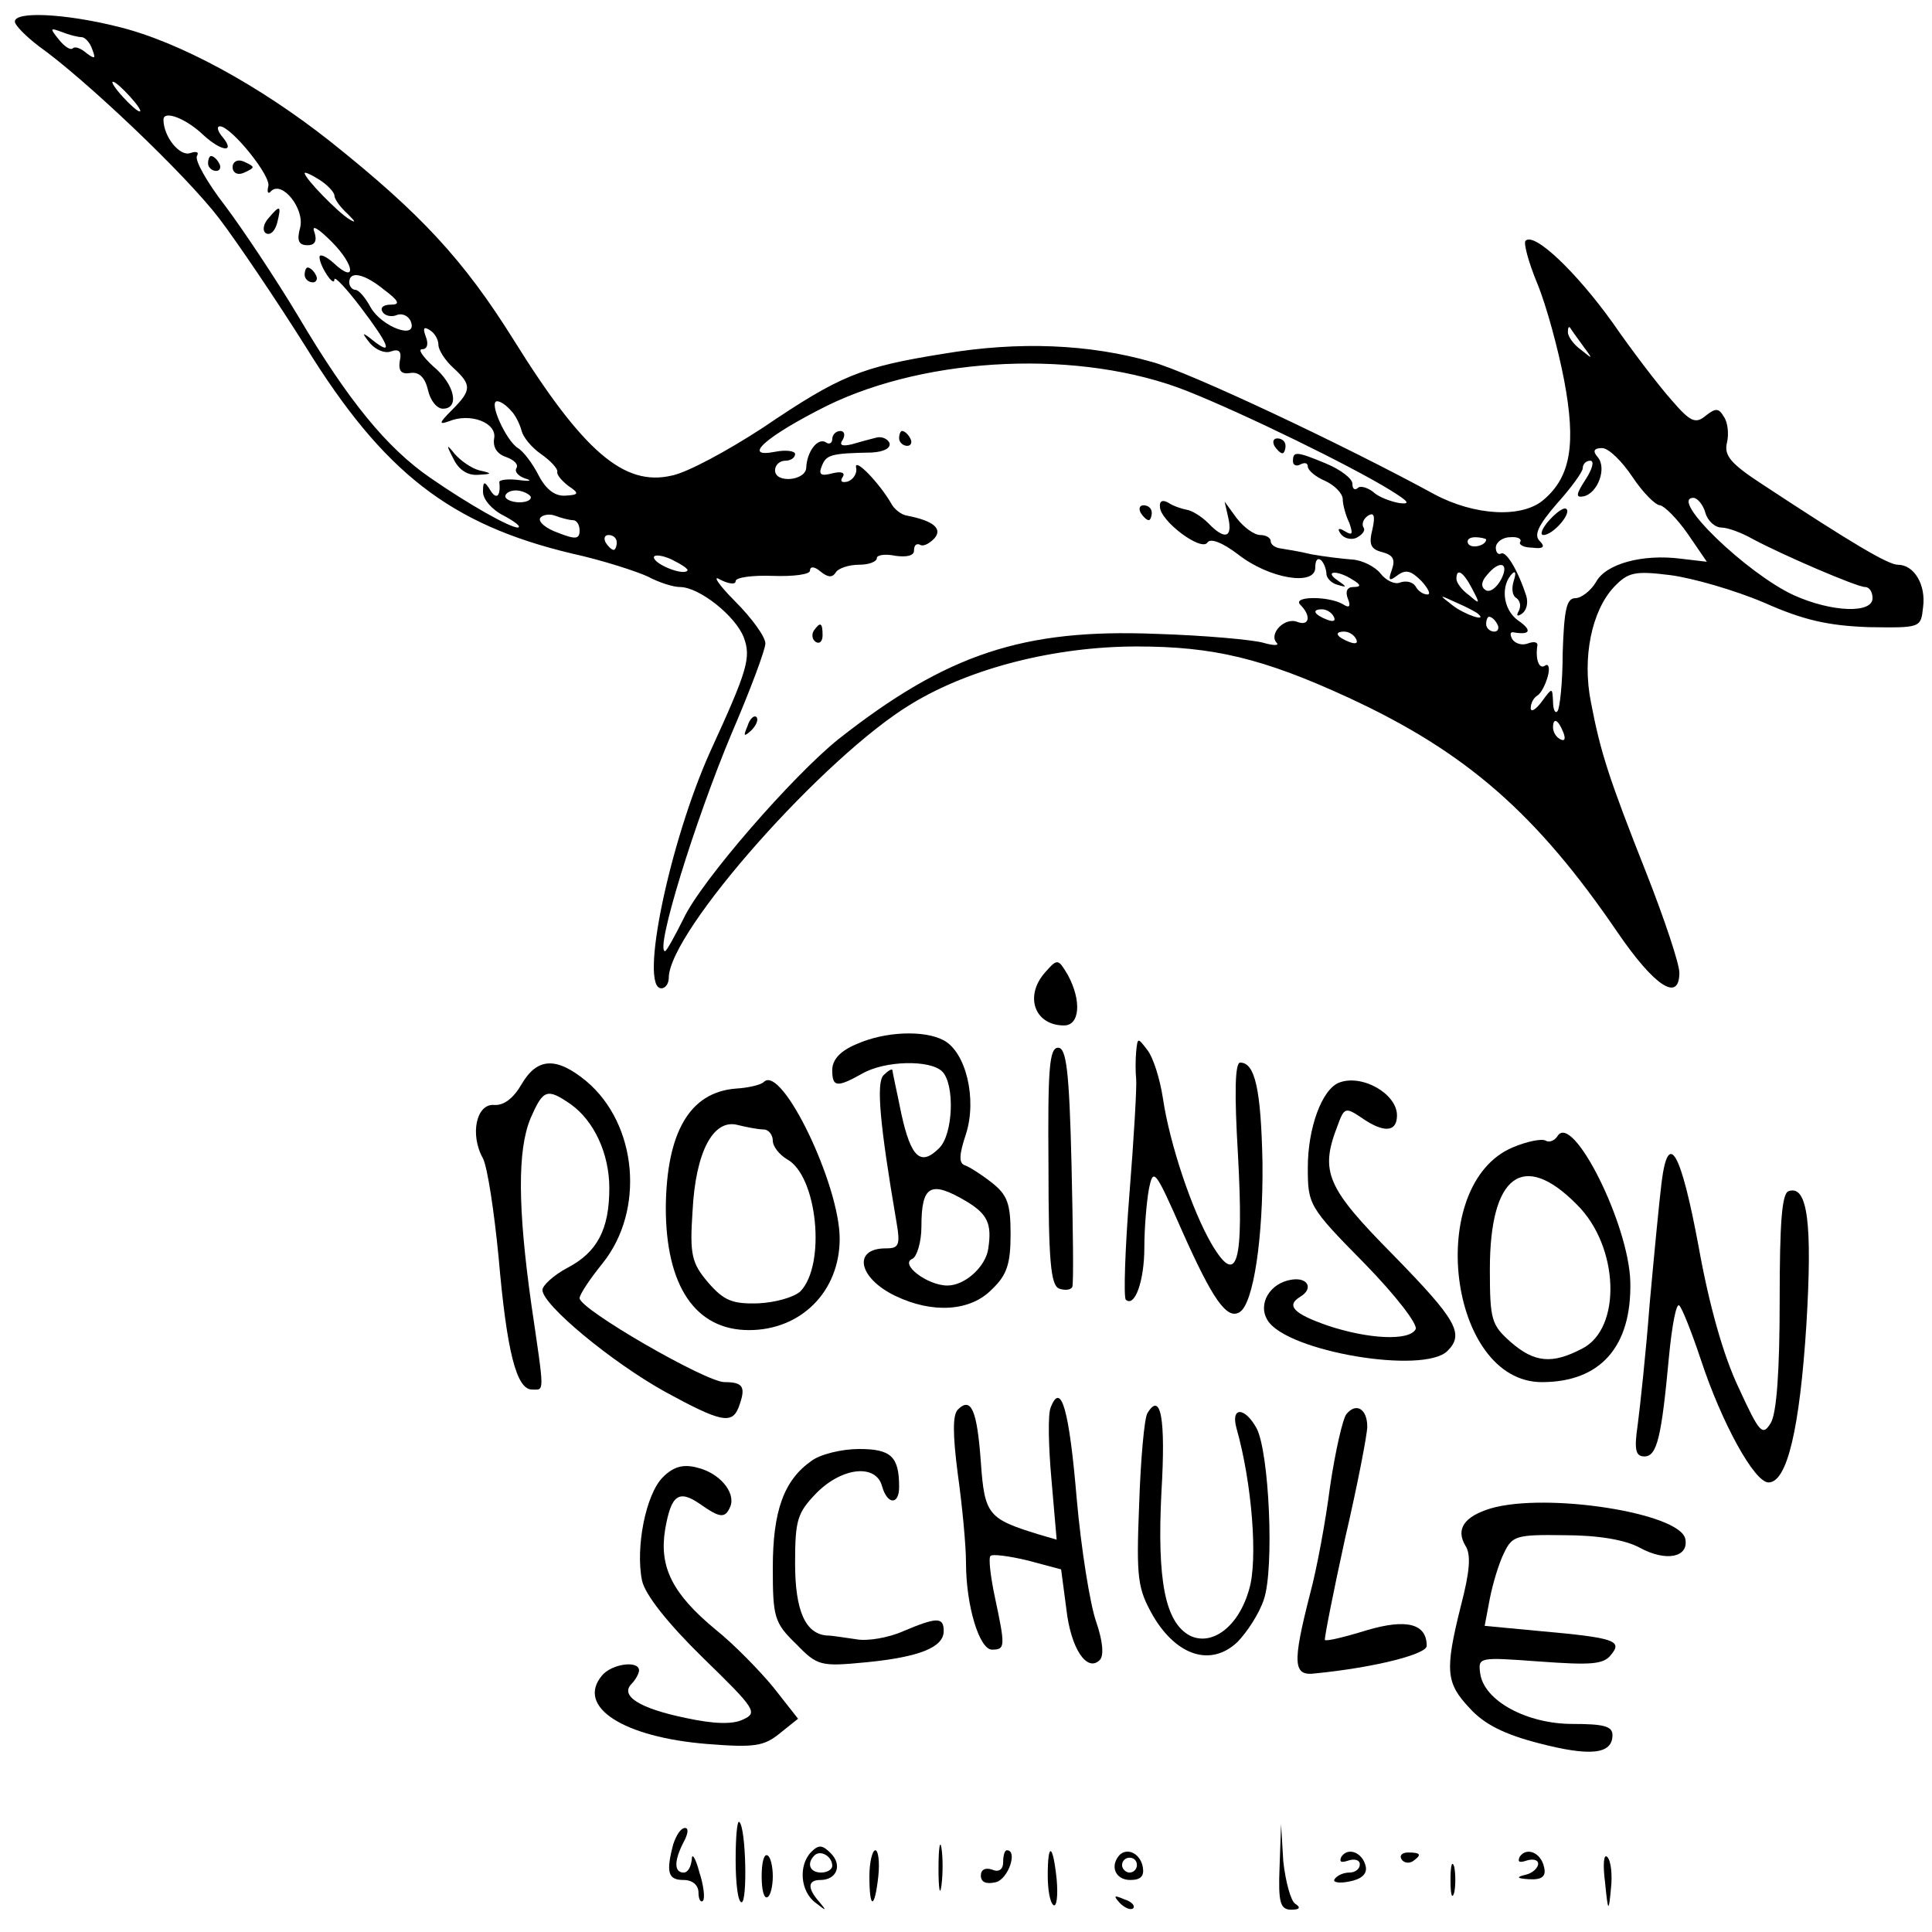 <?xml version="1.0" standalone="no"?>
<!DOCTYPE svg PUBLIC "-//W3C//DTD SVG 20010904//EN"
 "http://www.w3.org/TR/2001/REC-SVG-20010904/DTD/svg10.dtd">
<svg version="1.0" xmlns="http://www.w3.org/2000/svg"
 width="260pt" height="260pt" viewBox="0 0 260 260"
 preserveAspectRatio="xMidYMid meet">
<g transform="translate(0,260) scale(0.1,-0.1)"
fill="#000000" stroke="none">
<path d="M20 2571 c0 -5 15 -20 32 -33 62 -44 198 -173 243 -232 25 -33 77
-110 116 -172 105 -170 195 -240 359 -279 41 -9 87 -24 102 -31 15 -8 34 -14
43 -14 26 0 75 -39 86 -68 10 -27 5 -44 -45 -153 -55 -122 -96 -319 -66 -319
6 0 10 7 10 14 0 62 210 299 327 369 79 48 193 77 303 77 103 0 170 -16 285
-69 158 -73 253 -156 362 -316 50 -73 83 -94 83 -54 0 12 -20 72 -44 133 -51
129 -62 163 -75 231 -12 60 1 123 31 155 19 20 28 22 76 16 30 -4 86 -20 126
-37 54 -24 87 -31 141 -33 70 -1 70 -1 73 27 4 30 -12 57 -34 57 -13 0 -62 29
-182 108 -43 28 -52 39 -48 56 3 12 1 28 -4 35 -7 12 -11 12 -24 2 -14 -12
-21 -9 -46 20 -17 19 -53 66 -80 105 -48 67 -105 122 -117 110 -3 -3 4 -29 16
-58 12 -29 28 -88 36 -130 16 -85 9 -129 -27 -160 -29 -26 -94 -22 -148 7
-121 66 -331 165 -380 178 -84 24 -179 28 -280 11 -112 -18 -139 -29 -244
-100 -46 -30 -101 -60 -122 -64 -64 -15 -119 32 -213 183 -67 107 -124 169
-247 267 -95 75 -203 134 -285 154 -72 18 -139 21 -139 7z m90 -21 c4 0 11 -7
14 -16 5 -13 4 -14 -7 -6 -8 7 -16 10 -19 7 -3 -3 -11 2 -19 12 -12 15 -12 16
4 10 10 -4 22 -7 27 -7z m65 -80 c10 -11 16 -20 13 -20 -3 0 -13 9 -23 20 -10
11 -16 20 -13 20 3 0 13 -9 23 -20z m99 -52 c24 -22 43 -24 26 -3 -7 8 -9 15
-4 15 15 0 70 -68 65 -81 -2 -8 0 -11 4 -6 15 14 45 -24 39 -49 -5 -18 -2 -24
10 -24 10 0 13 6 9 18 -4 10 5 5 23 -13 32 -32 34 -58 3 -29 -10 9 -19 13 -19
8 0 -12 20 -42 20 -30 0 5 16 -12 35 -37 38 -50 45 -67 18 -46 -16 13 -17 12
-5 -3 8 -9 20 -14 28 -11 11 4 15 0 12 -13 -2 -13 2 -18 14 -16 12 2 20 -6 24
-23 3 -14 12 -25 20 -25 23 0 16 33 -13 57 -14 13 -21 23 -15 23 7 0 9 7 5 17
-4 11 -3 14 5 9 7 -4 12 -13 12 -20 0 -7 9 -21 20 -31 25 -23 25 -30 -2 -57
-17 -17 -18 -20 -4 -15 29 12 65 -2 61 -23 -2 -12 4 -21 16 -25 11 -4 17 -10
14 -15 -3 -5 3 -11 12 -14 10 -3 6 -4 -9 -2 -15 2 -27 0 -26 -3 2 -19 -4 -24
-12 -11 -8 13 -10 13 -10 -2 0 -10 12 -24 28 -32 15 -8 24 -15 19 -16 -11 0
-66 31 -118 67 -58 40 -110 103 -178 218 -30 50 -74 116 -98 148 -24 31 -41
61 -38 67 3 5 0 7 -9 4 -14 -5 -36 22 -36 45 0 13 30 2 54 -21z m176 -81 c0
-5 8 -16 18 -25 10 -10 12 -13 2 -7 -15 9 -60 55 -60 62 0 2 9 -2 20 -9 11 -7
20 -17 20 -21z m67 -127 c20 -15 22 -20 9 -20 -10 0 -15 -4 -11 -10 3 -5 12
-7 19 -4 7 3 16 -1 19 -9 9 -25 -39 -7 -54 19 -7 13 -16 24 -21 24 -4 0 -8 5
-8 10 0 16 20 12 47 -10z m1613 -75 c14 -19 14 -19 -2 -6 -10 7 -18 18 -18 24
0 6 1 8 3 6 1 -2 9 -13 17 -24z m-533 -61 c78 -31 221 -101 273 -133 26 -16
29 -20 13 -18 -11 2 -28 8 -35 15 -8 6 -18 9 -21 5 -4 -3 -7 -1 -7 6 0 7 -16
19 -35 27 -41 17 -45 17 -45 3 0 -5 5 -7 10 -4 6 3 10 2 10 -3 0 -5 11 -14 23
-19 13 -6 24 -17 24 -25 0 -7 4 -22 9 -32 5 -15 4 -17 -6 -11 -8 5 -11 4 -6
-3 4 -6 13 -9 21 -6 8 4 13 10 10 14 -3 5 0 12 6 16 8 5 10 0 6 -18 -5 -20 -3
-27 13 -31 15 -4 18 -10 13 -24 -5 -14 -4 -16 8 -7 11 8 18 6 32 -8 9 -10 13
-18 8 -18 -6 0 -13 5 -16 11 -4 6 -13 8 -21 5 -7 -3 -19 3 -26 12 -7 9 -24 18
-38 19 -14 1 -38 4 -55 7 -16 4 -36 7 -42 8 -7 1 -13 5 -13 10 0 4 -6 8 -14 8
-8 0 -22 10 -32 23 l-16 22 5 -22 c6 -27 -5 -30 -27 -7 -9 9 -22 17 -29 18 -6
1 -18 5 -24 9 -8 5 -13 3 -12 -5 0 -19 56 -61 64 -48 4 6 20 0 41 -16 42 -33
104 -43 104 -18 0 10 3 14 8 10 4 -4 7 -13 7 -18 0 -6 7 -13 15 -15 13 -4 13
-3 0 6 -19 13 0 14 20 1 12 -7 12 -10 1 -10 -8 0 -11 -6 -7 -16 4 -10 2 -13
-7 -7 -19 11 -69 11 -57 -1 15 -15 12 -29 -4 -23 -17 7 -39 -16 -28 -28 4 -4
-4 -4 -18 0 -14 4 -79 10 -145 12 -178 7 -281 -27 -427 -142 -61 -49 -184
-190 -208 -241 -12 -24 -23 -44 -25 -44 -14 0 40 175 90 294 25 58 45 112 45
120 0 9 -18 34 -41 57 -22 22 -31 36 -20 29 12 -6 21 -7 21 -2 0 5 23 8 50 7
28 -1 50 2 50 7 0 6 6 6 14 -1 10 -8 16 -9 21 -1 3 5 17 10 31 10 13 0 24 4
24 9 0 4 11 6 25 3 15 -2 25 0 25 7 0 7 3 10 8 8 4 -3 12 1 19 8 12 13 0 24
-36 31 -8 1 -18 9 -22 17 -15 26 -49 62 -47 48 2 -7 -3 -16 -11 -19 -8 -2 -11
0 -7 6 4 6 -2 8 -14 5 -15 -4 -19 -2 -14 10 6 15 12 17 67 18 17 1 26 6 24 13
-3 6 -11 9 -18 7 -8 -2 -23 -6 -33 -9 -13 -3 -17 -1 -12 6 4 7 2 12 -3 12 -6
0 -11 -5 -11 -11 0 -5 -4 -8 -9 -4 -11 6 -25 -13 -26 -34 0 -18 -42 -22 -42
-4 0 7 6 13 14 13 7 0 13 4 13 9 0 4 -12 6 -27 3 -46 -9 -12 21 70 62 137 67
342 76 484 20z m-909 -27 c6 -6 12 -19 14 -27 2 -8 13 -22 26 -31 13 -9 23
-20 22 -24 -1 -4 6 -12 15 -19 15 -10 14 -12 -4 -13 -14 -1 -26 8 -36 27 -8
16 -21 33 -28 37 -16 10 -40 63 -28 63 5 0 13 -6 19 -13z m1509 -89 c14 -21
31 -38 37 -38 6 -1 23 -18 37 -38 l26 -38 -34 4 c-53 7 -102 -7 -115 -31 -7
-12 -20 -22 -28 -22 -12 0 -15 -16 -17 -73 0 -41 -4 -76 -7 -79 -3 -4 -6 2 -6
13 -1 19 -1 19 -15 0 -8 -11 -15 -15 -15 -9 0 7 4 14 9 17 5 3 11 15 14 26 3
11 1 18 -4 14 -8 -5 -13 9 -10 28 0 4 -5 5 -13 2 -8 -3 -17 0 -21 6 -3 6 -3
10 2 9 23 -4 25 3 6 16 -21 15 -24 48 -7 64 4 3 4 -2 1 -11 -3 -10 -2 -20 4
-23 5 -4 6 -11 3 -17 -4 -7 -2 -8 4 -4 6 4 9 14 6 24 -11 34 -27 61 -34 57 -4
-2 -7 2 -7 8 0 7 9 14 19 14 10 1 16 -2 14 -6 -3 -4 5 -8 16 -8 15 -2 18 1 10
9 -8 8 -2 21 23 50 19 21 35 43 35 48 0 6 5 10 10 10 6 0 3 -11 -6 -25 -13
-20 -14 -25 -3 -23 19 4 32 38 19 53 -7 8 -5 12 6 12 9 0 27 -18 41 -39z
m-1483 -26 c2 -4 -4 -8 -15 -8 -10 0 -19 4 -19 8 0 4 6 8 14 8 8 0 17 -4 20
-8z m1581 -22 c3 -11 13 -20 22 -20 8 0 27 -7 41 -15 41 -22 141 -65 152 -65
6 0 10 -7 10 -15 0 -21 -55 -19 -106 4 -63 29 -169 131 -135 131 5 0 13 -9 16
-20z m-1524 -10 c5 0 9 -6 9 -14 0 -12 -6 -12 -29 -3 -17 6 -27 15 -24 20 3 4
12 6 20 3 8 -3 19 -6 24 -6z m59 -30 c0 -5 -2 -10 -4 -10 -3 0 -8 5 -11 10 -3
6 -1 10 4 10 6 0 11 -4 11 -10z m1170 4 c0 -8 -19 -13 -24 -6 -3 5 1 9 9 9 8
0 15 -2 15 -3z m-1075 -42 c-6 -7 -45 9 -45 18 0 4 11 3 24 -3 14 -7 23 -13
21 -15z m1095 -12 c-6 -11 -15 -18 -21 -14 -6 4 -6 11 2 20 17 21 31 17 19 -6z
m-39 -12 c11 -21 11 -22 -4 -9 -10 7 -17 17 -17 22 0 15 9 10 21 -13z m8 -34
c14 -12 -19 -1 -35 12 -18 14 -18 14 6 3 14 -6 27 -13 29 -15z m-194 -4 c3 -6
-1 -7 -9 -4 -18 7 -21 14 -7 14 6 0 13 -4 16 -10z m220 -10 c3 -5 1 -10 -4
-10 -6 0 -11 5 -11 10 0 6 2 10 4 10 3 0 8 -4 11 -10z m-190 -20 c3 -6 -1 -7
-9 -4 -18 7 -21 14 -7 14 6 0 13 -4 16 -10z m279 -126 c3 -8 2 -12 -4 -9 -6 3
-10 10 -10 16 0 14 7 11 14 -7z"/>
<path d="M280 2380 c0 -5 5 -10 11 -10 5 0 7 5 4 10 -3 6 -8 10 -11 10 -2 0
-4 -4 -4 -10z"/>
<path d="M313 2375 c0 -7 6 -11 14 -8 7 3 13 6 13 8 0 2 -6 5 -13 8 -8 3 -14
-1 -14 -8z"/>
<path d="M361 2306 c-7 -8 -8 -17 -3 -20 6 -3 12 3 15 14 6 24 4 25 -12 6z"/>
<path d="M410 2230 c0 -5 5 -10 11 -10 5 0 7 5 4 10 -3 6 -8 10 -11 10 -2 0
-4 -4 -4 -10z"/>
<path d="M610 1983 c7 -15 19 -23 33 -22 20 1 20 2 2 6 -11 3 -25 13 -33 22
-11 14 -12 13 -2 -6z"/>
<path d="M1210 2010 c0 -5 5 -10 11 -10 5 0 7 5 4 10 -3 6 -8 10 -11 10 -2 0
-4 -4 -4 -10z"/>
<path d="M1715 2000 c3 -5 8 -10 11 -10 2 0 4 5 4 10 0 6 -5 10 -11 10 -5 0
-7 -4 -4 -10z"/>
<path d="M1535 1910 c3 -5 8 -10 11 -10 2 0 4 5 4 10 0 6 -5 10 -11 10 -5 0
-7 -4 -4 -10z"/>
<path d="M1095 1751 c-3 -5 -2 -12 3 -15 5 -3 9 1 9 9 0 17 -3 19 -12 6z"/>
<path d="M1006 1623 c-6 -14 -5 -15 5 -6 7 7 10 15 7 18 -3 3 -9 -2 -12 -12z"/>
<path d="M2085 1900 c-10 -11 -13 -20 -8 -20 13 0 38 29 31 35 -3 3 -13 -4
-23 -15z"/>
<path d="M1407 1292 c-29 -32 -15 -72 25 -72 21 0 24 33 5 68 -13 22 -14 22
-30 4z"/>
<path d="M1153 1195 c-22 -9 -33 -21 -33 -35 0 -23 6 -24 40 -5 31 18 92 19
108 3 17 -17 15 -84 -4 -103 -25 -25 -38 -13 -51 46 -6 30 -12 56 -12 59 -1 2
-6 -1 -12 -7 -10 -10 -5 -66 17 -195 6 -34 4 -38 -14 -38 -45 0 -37 -40 13
-64 50 -24 101 -21 130 9 20 19 25 34 25 74 0 41 -4 53 -26 70 -14 11 -30 21
-36 23 -8 3 -7 15 2 42 15 47 0 110 -30 126 -26 14 -79 12 -117 -5z m148 -212
c28 -17 34 -30 29 -63 -3 -24 -31 -50 -55 -50 -27 0 -65 29 -47 36 6 3 12 23
12 43 0 56 12 63 61 34z"/>
<path d="M1529 1185 c-1 -11 -1 -28 0 -37 1 -10 -3 -79 -9 -154 -6 -75 -8
-139 -5 -143 12 -11 25 25 25 70 0 26 3 61 6 78 6 30 8 28 45 -56 41 -92 60
-119 77 -109 19 11 32 101 31 201 -2 99 -10 135 -30 135 -7 0 -8 -40 -3 -124
8 -147 -1 -178 -35 -121 -27 46 -57 136 -66 197 -4 26 -13 55 -21 65 -13 17
-13 17 -15 -2z"/>
<path d="M1411 1031 c0 -127 3 -160 14 -165 8 -3 16 -2 18 2 2 4 1 78 -1 165
-3 126 -7 157 -18 157 -12 0 -14 -29 -13 -159z"/>
<path d="M702 1141 c-11 -19 -24 -29 -37 -28 -24 2 -33 -40 -15 -72 6 -12 15
-71 21 -133 11 -127 24 -178 45 -178 17 0 17 -8 -1 115 -18 128 -19 207 -1
250 17 39 22 41 54 19 31 -22 52 -66 52 -113 0 -55 -16 -86 -56 -107 -19 -10
-34 -24 -34 -30 0 -20 93 -97 165 -137 75 -41 90 -44 99 -21 10 27 7 34 -19
34 -25 0 -195 98 -195 113 0 5 14 26 31 47 57 71 47 187 -22 245 -40 33 -66
32 -87 -4z"/>
<path d="M1028 1144 c-4 -4 -21 -8 -38 -9 -62 -5 -93 -59 -94 -160 0 -106 40
-165 112 -165 70 0 122 52 122 123 0 73 -78 235 -102 211z m0 -64 c6 0 12 -7
12 -15 0 -8 9 -19 19 -25 41 -22 53 -142 18 -178 -9 -8 -34 -15 -57 -16 -35
-1 -46 4 -67 28 -22 26 -25 37 -21 96 4 80 28 125 61 116 12 -3 28 -6 35 -6z"/>
<path d="M1802 1143 c-23 -9 -42 -61 -42 -114 0 -50 1 -53 76 -129 42 -43 73
-83 69 -89 -9 -16 -64 -13 -118 5 -46 16 -57 27 -37 39 18 11 10 26 -11 23
-30 -4 -47 -33 -33 -55 26 -42 210 -73 242 -41 23 23 12 42 -73 129 -90 91
-99 112 -75 174 9 25 11 25 32 11 30 -21 48 -20 48 3 0 29 -47 56 -78 44z"/>
<path d="M2096 1071 c-4 -6 -11 -9 -16 -6 -5 3 -25 -1 -44 -9 -119 -50 -87
-316 39 -316 79 0 121 48 119 135 -2 78 -78 229 -98 196z m26 -92 c57 -56 61
-167 7 -194 -40 -21 -64 -19 -96 9 -26 23 -28 30 -28 98 0 127 45 160 117 87z"/>
<path d="M2236 1008 c-3 -24 -10 -97 -16 -163 -5 -66 -13 -139 -16 -162 -5
-34 -3 -43 9 -43 17 0 23 26 33 134 4 42 10 74 14 69 4 -4 17 -37 29 -73 28
-85 72 -165 91 -165 25 0 42 72 51 213 8 134 2 188 -24 179 -9 -3 -12 -42 -12
-148 0 -93 -4 -151 -12 -164 -11 -18 -15 -14 -43 47 -21 44 -40 112 -54 190
-24 129 -41 159 -50 86z"/>
<path d="M1414 706 c-4 -9 -3 -53 1 -97 l7 -81 -24 7 c-68 21 -73 26 -78 97
-5 70 -13 89 -31 71 -7 -7 -7 -33 0 -87 6 -43 11 -96 11 -119 0 -58 18 -117
35 -117 18 0 18 4 4 70 -6 28 -9 54 -6 56 2 3 25 0 50 -6 l45 -12 7 -53 c6
-54 28 -86 45 -69 6 6 4 26 -5 52 -8 23 -20 97 -26 165 -10 119 -21 159 -35
123z"/>
<path d="M1544 698 c-4 -7 -9 -62 -11 -123 -4 -100 -2 -113 19 -150 32 -54 78
-68 113 -35 13 13 30 39 36 58 14 42 7 198 -10 230 -16 29 -35 29 -27 0 21
-74 29 -178 17 -217 -14 -50 -50 -77 -80 -62 -33 18 -44 74 -38 193 6 100 -1
136 -19 106z"/>
<path d="M1812 697 c-5 -6 -15 -50 -22 -97 -6 -47 -18 -112 -27 -145 -24 -94
-23 -111 7 -107 81 8 150 26 150 37 0 30 -27 37 -81 21 -29 -9 -54 -15 -56
-13 -1 2 11 63 27 136 17 73 30 141 30 151 0 24 -15 33 -28 17z"/>
<path d="M1092 634 c-37 -26 -52 -67 -52 -144 0 -66 2 -74 31 -102 29 -30 33
-31 95 -25 71 7 104 20 104 42 0 19 -9 19 -54 0 -20 -9 -49 -14 -64 -11 -15 2
-32 5 -39 5 -29 2 -43 33 -43 97 0 59 3 68 29 95 35 35 80 39 88 9 7 -25 23
-26 23 -1 0 41 -11 51 -54 51 -23 0 -52 -7 -64 -16z"/>
<path d="M892 612 c-23 -23 -37 -95 -28 -139 4 -19 35 -58 82 -104 71 -69 74
-74 54 -83 -14 -7 -40 -6 -77 2 -63 13 -89 30 -73 46 5 5 10 14 10 18 0 14
-37 9 -50 -7 -35 -42 29 -83 142 -92 63 -5 76 -3 97 14 l25 20 -33 42 c-18 22
-53 58 -78 78 -58 48 -76 84 -68 134 8 47 18 55 47 35 27 -19 34 -20 41 -3 7
19 -15 45 -45 52 -19 5 -32 1 -46 -13z"/>
<path d="M2006 570 c-36 -11 -47 -28 -34 -50 8 -12 6 -35 -6 -81 -22 -88 -20
-104 12 -138 19 -21 46 -35 93 -47 69 -18 99 -15 99 11 0 12 -12 15 -54 15
-61 0 -119 31 -124 68 -3 22 -2 22 80 16 69 -5 86 -4 96 9 16 19 5 23 -96 32
l-74 7 7 37 c4 20 12 47 19 61 11 23 16 25 81 24 45 0 82 -6 102 -17 35 -19
66 -13 61 12 -7 35 -187 63 -262 41z"/>
<path d="M990 97 c0 -31 3 -57 8 -57 8 0 6 100 -3 108 -3 3 -5 -20 -5 -51z"/>
<path d="M906 118 c-10 -38 -7 -48 14 -48 12 0 20 -7 20 -17 0 -9 3 -14 6 -11
3 3 1 21 -5 39 -5 19 -10 26 -10 17 -1 -10 -5 -18 -11 -18 -13 0 -13 16 0 41
6 11 7 19 2 19 -6 0 -12 -10 -16 -22z"/>
<path d="M1722 88 c-2 -49 1 -58 16 -58 11 0 13 3 5 8 -6 4 -13 30 -16 57 l-3
50 -2 -57z"/>
<path d="M1263 85 c0 -27 2 -38 4 -22 2 15 2 37 0 50 -2 12 -4 0 -4 -28z"/>
<path d="M1092 108 c-18 -18 -15 -54 6 -69 14 -11 15 -11 5 1 -17 19 -16 30 1
30 22 0 30 20 14 36 -11 11 -16 12 -26 2z m28 -19 c0 -5 -7 -9 -15 -9 -15 0
-20 12 -9 23 8 8 24 -1 24 -14z"/>
<path d="M1025 75 c0 -18 3 -31 8 -28 4 2 7 15 7 28 0 13 -3 26 -7 28 -5 3 -8
-10 -8 -28z"/>
<path d="M1170 75 c0 -45 7 -45 12 0 2 19 0 35 -4 35 -4 0 -8 -16 -8 -35z"/>
<path d="M1350 94 c0 -10 -6 -14 -15 -10 -9 3 -15 0 -15 -8 0 -9 7 -12 20 -9
17 4 30 43 15 43 -3 0 -5 -7 -5 -16z"/>
<path d="M1410 76 c0 -19 3 -37 8 -40 4 -2 6 13 4 35 -5 48 -12 51 -12 5z"/>
<path d="M1507 104 c-14 -15 -6 -34 14 -34 14 0 19 5 17 17 -3 18 -20 27 -31
17z m23 -14 c0 -5 -4 -10 -10 -10 -5 0 -10 5 -10 10 0 6 5 10 10 10 6 0 10 -4
10 -10z"/>
<path d="M1805 101 c-3 -7 0 -8 9 -5 9 3 16 1 16 -5 0 -6 -6 -11 -14 -11 -8 0
-17 -4 -20 -9 -3 -4 6 -6 20 -3 16 3 24 10 22 20 -4 19 -24 27 -33 13z"/>
<path d="M1886 98 c3 -5 10 -6 15 -3 13 9 11 12 -6 12 -8 0 -12 -4 -9 -9z"/>
<path d="M2045 101 c-3 -7 0 -8 9 -5 9 3 16 1 16 -4 0 -6 -8 -13 -17 -15 -13
-3 -12 -5 5 -6 17 -1 23 4 20 16 -4 20 -24 28 -33 14z"/>
<path d="M2160 67 c4 -41 5 -41 8 -8 2 18 0 37 -5 42 -5 5 -6 -11 -3 -34z"/>
<path d="M1952 70 c0 -19 2 -27 5 -17 2 9 2 25 0 35 -3 9 -5 1 -5 -18z"/>
<path d="M1507 39 c7 -7 15 -10 18 -7 3 3 -2 9 -12 12 -14 6 -15 5 -6 -5z"/>
</g>
</svg>
